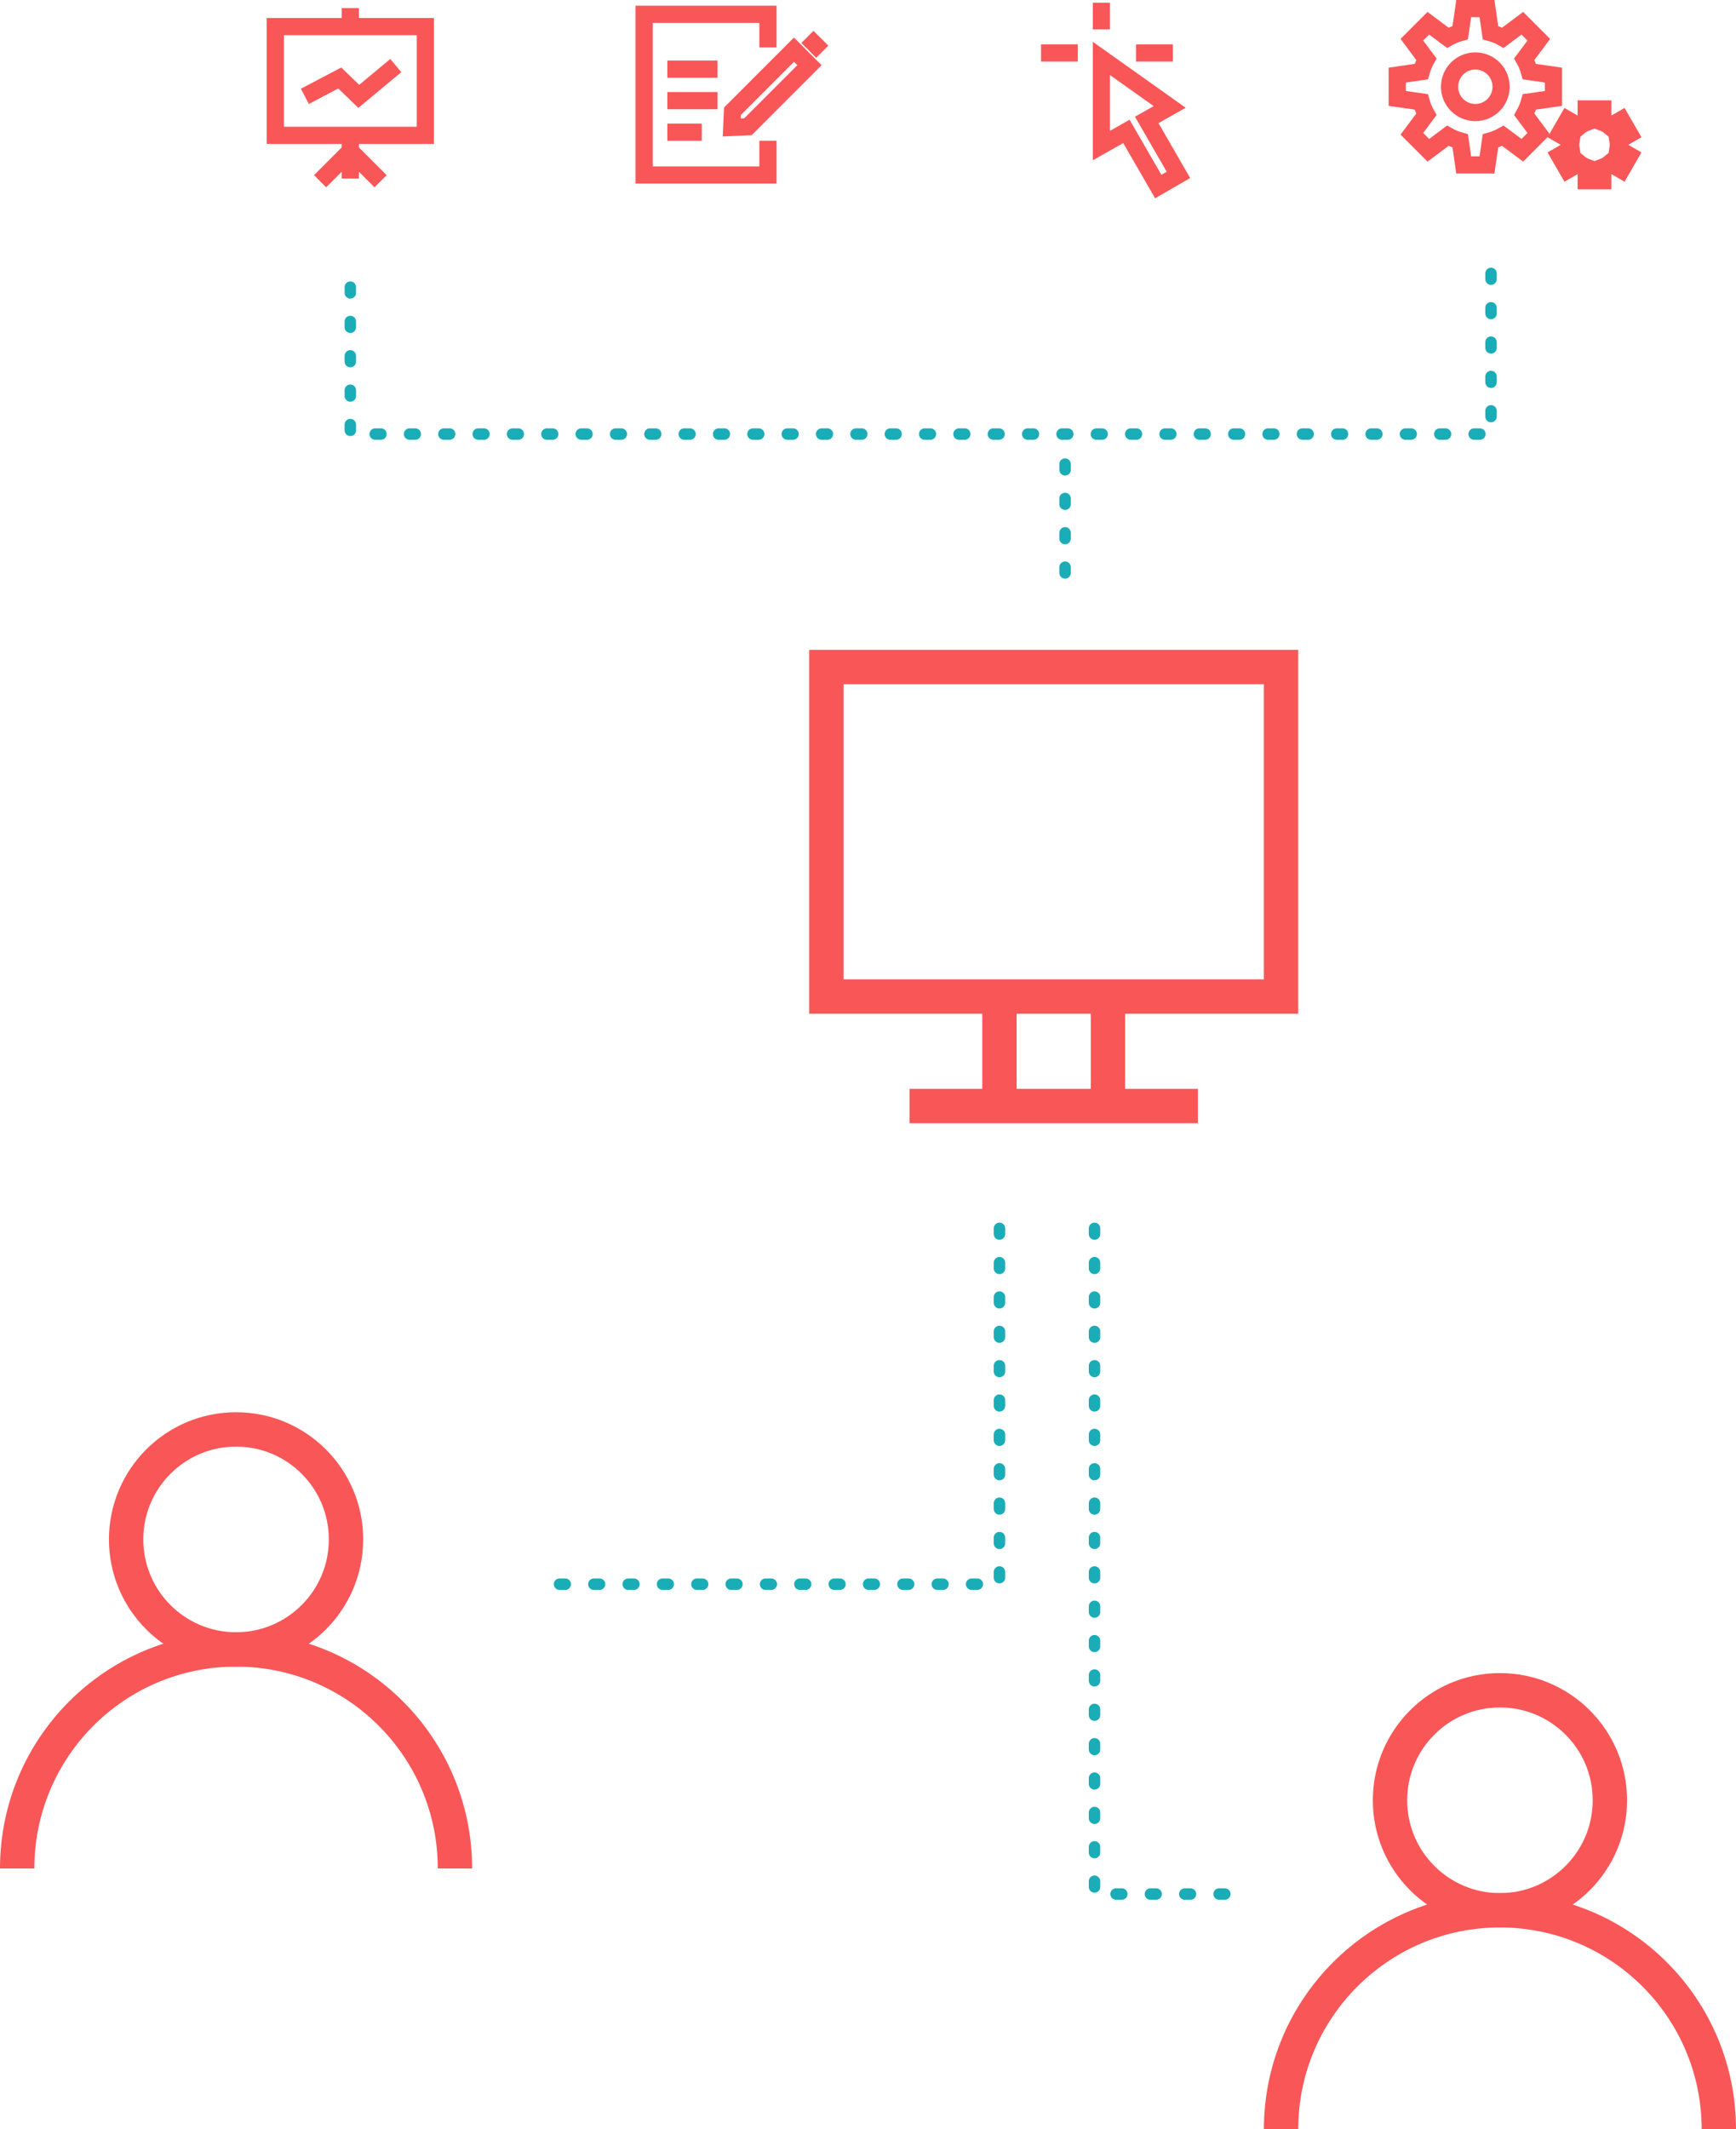 <?xml version="1.0" encoding="utf-8"?>
<!-- Generator: Adobe Illustrator 16.0.0, SVG Export Plug-In . SVG Version: 6.00 Build 0)  -->
<!DOCTYPE svg PUBLIC "-//W3C//DTD SVG 1.1//EN" "http://www.w3.org/Graphics/SVG/1.1/DTD/svg11.dtd">
<svg version="1.1" id="Vrstva_1" xmlns="http://www.w3.org/2000/svg" xmlns:xlink="http://www.w3.org/1999/xlink" x="0px" y="0px"
	 width="303.305px" height="371.785px" viewBox="0 0 303.305 371.785" enable-background="new 0 0 303.305 371.785"
	 xml:space="preserve">
<g>
	<defs>
		<rect id="SVGID_1_" width="303.305" height="371.785"/>
	</defs>
	<clipPath id="SVGID_2_">
		<use xlink:href="#SVGID_1_"  overflow="visible"/>
	</clipPath>
	
		<circle clip-path="url(#SVGID_2_)" fill="none" stroke="#F95658" stroke-width="6" stroke-miterlimit="10" cx="41.243" cy="268.789" r="19.208"/>
	<path clip-path="url(#SVGID_2_)" fill="none" stroke="#F95658" stroke-width="6" stroke-miterlimit="10" d="M79.486,326.239
		c0-21.121-17.121-38.243-38.242-38.243S3,305.118,3,326.239"/>
	
		<circle clip-path="url(#SVGID_2_)" fill="none" stroke="#F95658" stroke-width="6" stroke-miterlimit="10" cx="262.062" cy="314.335" r="19.208"/>
	<path clip-path="url(#SVGID_2_)" fill="none" stroke="#F95658" stroke-width="6" stroke-miterlimit="10" d="M300.305,371.785
		c0-21.121-17.122-38.243-38.243-38.243c-21.12,0-38.242,17.122-38.242,38.243"/>
	
		<rect x="144.38" y="116.464" clip-path="url(#SVGID_2_)" fill="none" stroke="#F95658" stroke-width="6" stroke-miterlimit="10" width="79.439" height="57.537"/>
	
		<line clip-path="url(#SVGID_2_)" fill="none" stroke="#F95658" stroke-width="6" stroke-miterlimit="10" x1="158.911" y1="193.123" x2="209.287" y2="193.123"/>
	
		<line clip-path="url(#SVGID_2_)" fill="none" stroke="#F95658" stroke-width="6" stroke-miterlimit="10" x1="174.621" y1="175.133" x2="174.621" y2="192.006"/>
	
		<line clip-path="url(#SVGID_2_)" fill="none" stroke="#F95658" stroke-width="6" stroke-miterlimit="10" x1="193.576" y1="175.133" x2="193.576" y2="191.172"/>
	<polygon clip-path="url(#SVGID_2_)" fill="none" stroke="#F95658" stroke-width="3" stroke-miterlimit="10" points="
		205.889,30.535 200.349,20.938 204.362,18.669 192.429,10.201 192.429,25.417 196.802,22.944 202.362,32.572 	"/>
	
		<line clip-path="url(#SVGID_2_)" fill="none" stroke="#F95658" stroke-width="3" stroke-miterlimit="10" x1="192.429" y1="5.136" x2="192.429" y2="0.483"/>
	
		<line clip-path="url(#SVGID_2_)" fill="none" stroke="#F95658" stroke-width="3" stroke-miterlimit="10" x1="188.303" y1="9.247" x2="181.885" y2="9.247"/>
	
		<line clip-path="url(#SVGID_2_)" fill="none" stroke="#F95658" stroke-width="3" stroke-miterlimit="10" x1="204.909" y1="9.247" x2="198.491" y2="9.247"/>
	
		<rect x="48.099" y="4.644" clip-path="url(#SVGID_2_)" fill="none" stroke="#F95658" stroke-width="3" stroke-miterlimit="10" width="26.215" height="18.987"/>
	
		<line clip-path="url(#SVGID_2_)" fill="none" stroke="#F95658" stroke-width="3" stroke-miterlimit="10" x1="61.207" y1="4.644" x2="61.207" y2="1.408"/>
	
		<line clip-path="url(#SVGID_2_)" fill="none" stroke="#F95658" stroke-width="3" stroke-miterlimit="10" x1="61.207" y1="23.631" x2="61.207" y2="31.171"/>
	<polyline clip-path="url(#SVGID_2_)" fill="none" stroke="#F95658" stroke-width="3" stroke-miterlimit="10" points="
		55.921,31.647 61.206,26.363 66.491,31.647 	"/>
	<polyline clip-path="url(#SVGID_2_)" fill="none" stroke="#F95658" stroke-width="3" stroke-miterlimit="10" points="
		53.264,16.825 59.362,13.617 62.685,16.825 69.149,11.45 	"/>
	<polyline clip-path="url(#SVGID_2_)" fill="none" stroke="#F95658" stroke-width="3" stroke-miterlimit="10" points="
		134.175,24.571 134.175,30.559 112.537,30.559 112.537,2.497 134.175,2.497 134.175,8.291 	"/>
	
		<line clip-path="url(#SVGID_2_)" fill="none" stroke="#F95658" stroke-width="3" stroke-miterlimit="10" x1="116.593" y1="12.069" x2="125.364" y2="12.069"/>
	
		<line clip-path="url(#SVGID_2_)" fill="none" stroke="#F95658" stroke-width="3" stroke-miterlimit="10" x1="116.593" y1="17.574" x2="125.364" y2="17.574"/>
	
		<line clip-path="url(#SVGID_2_)" fill="none" stroke="#F95658" stroke-width="3" stroke-miterlimit="10" x1="116.593" y1="23.08" x2="122.611" y2="23.08"/>
	
		<line clip-path="url(#SVGID_2_)" fill="none" stroke="#F95658" stroke-width="3" stroke-miterlimit="10" x1="141.07" y1="6.439" x2="143.662" y2="9.031"/>
	<polygon clip-path="url(#SVGID_2_)" fill="none" stroke="#F95658" stroke-width="3" stroke-miterlimit="10" points="
		130.681,22.126 141.422,11.385 138.716,8.678 127.975,19.42 127.846,22.254 	"/>
	<path clip-path="url(#SVGID_2_)" fill="none" stroke="#F95658" stroke-width="3" stroke-miterlimit="10" d="M271.408,17.183v-4.069
		l-4.194-0.608c-0.215-0.766-0.519-1.494-0.901-2.172l2.537-3.397l-2.877-2.878l-3.397,2.538c-0.678-0.383-1.405-0.687-2.172-0.9
		l-0.607-4.196h-4.069l-0.608,4.196c-0.767,0.213-1.494,0.517-2.172,0.9l-3.396-2.538l-2.877,2.878l2.537,3.397
		c-0.384,0.678-0.688,1.406-0.901,2.172l-4.195,0.608v4.069l4.195,0.608c0.214,0.767,0.518,1.494,0.901,2.172l-2.537,3.398
		l2.877,2.877l3.396-2.537c0.678,0.382,1.405,0.686,2.172,0.899l0.608,4.196h4.069l0.607-4.196c0.767-0.213,1.494-0.517,2.172-0.899
		l3.397,2.537l2.877-2.877l-2.537-3.398c0.383-0.678,0.687-1.405,0.901-2.172L271.408,17.183z"/>
	
		<circle clip-path="url(#SVGID_2_)" fill="none" stroke="#F95658" stroke-width="3" stroke-miterlimit="10" cx="257.761" cy="15.148" r="4.503"/>
	<path clip-path="url(#SVGID_2_)" fill="none" stroke="#F95658" stroke-width="3" stroke-miterlimit="10" d="M282.748,25.287
		c0-0.236-0.023-0.465-0.062-0.69l2.052-1.185l-1.453-2.518l-2.049,1.184c-0.354-0.294-0.76-0.525-1.2-0.689v-2.37h-2.905v2.37
		c-0.439,0.164-0.846,0.395-1.199,0.689l-2.049-1.184l-1.453,2.518l2.052,1.185c-0.038,0.225-0.062,0.454-0.062,0.69
		c0,0.236,0.024,0.465,0.062,0.69l-2.052,1.185l1.453,2.518l2.049-1.183c0.354,0.293,0.76,0.525,1.199,0.688v2.37h2.905v-2.37
		c0.44-0.163,0.847-0.395,1.2-0.688l2.049,1.183l1.453-2.518l-2.052-1.185C282.725,25.752,282.748,25.523,282.748,25.287z"/>
	
		<polyline clip-path="url(#SVGID_2_)" fill="none" stroke="#1AADB7" stroke-width="2" stroke-linecap="round" stroke-linejoin="round" stroke-miterlimit="10" stroke-dasharray="1,5" points="
		174.621,214.47 174.621,276.604 94.277,276.604 	"/>
	
		<polyline clip-path="url(#SVGID_2_)" fill="none" stroke="#1AADB7" stroke-width="2" stroke-linecap="round" stroke-linejoin="round" stroke-miterlimit="10" stroke-dasharray="1,5" points="
		191.229,214.47 191.229,330.704 218.013,330.704 	"/>
	
		<polyline clip-path="url(#SVGID_2_)" fill="none" stroke="#1AADB7" stroke-width="2" stroke-linecap="round" stroke-linejoin="round" stroke-miterlimit="10" stroke-dasharray="1,5" points="
		260.505,47.738 260.505,75.788 61.206,75.788 61.206,47.738 	"/>
	
		<line clip-path="url(#SVGID_2_)" fill="none" stroke="#1AADB7" stroke-width="2" stroke-linecap="round" stroke-linejoin="round" stroke-miterlimit="10" stroke-dasharray="1,5" x1="186.083" y1="100.033" x2="186.083" y2="79.473"/>
</g>
</svg>
